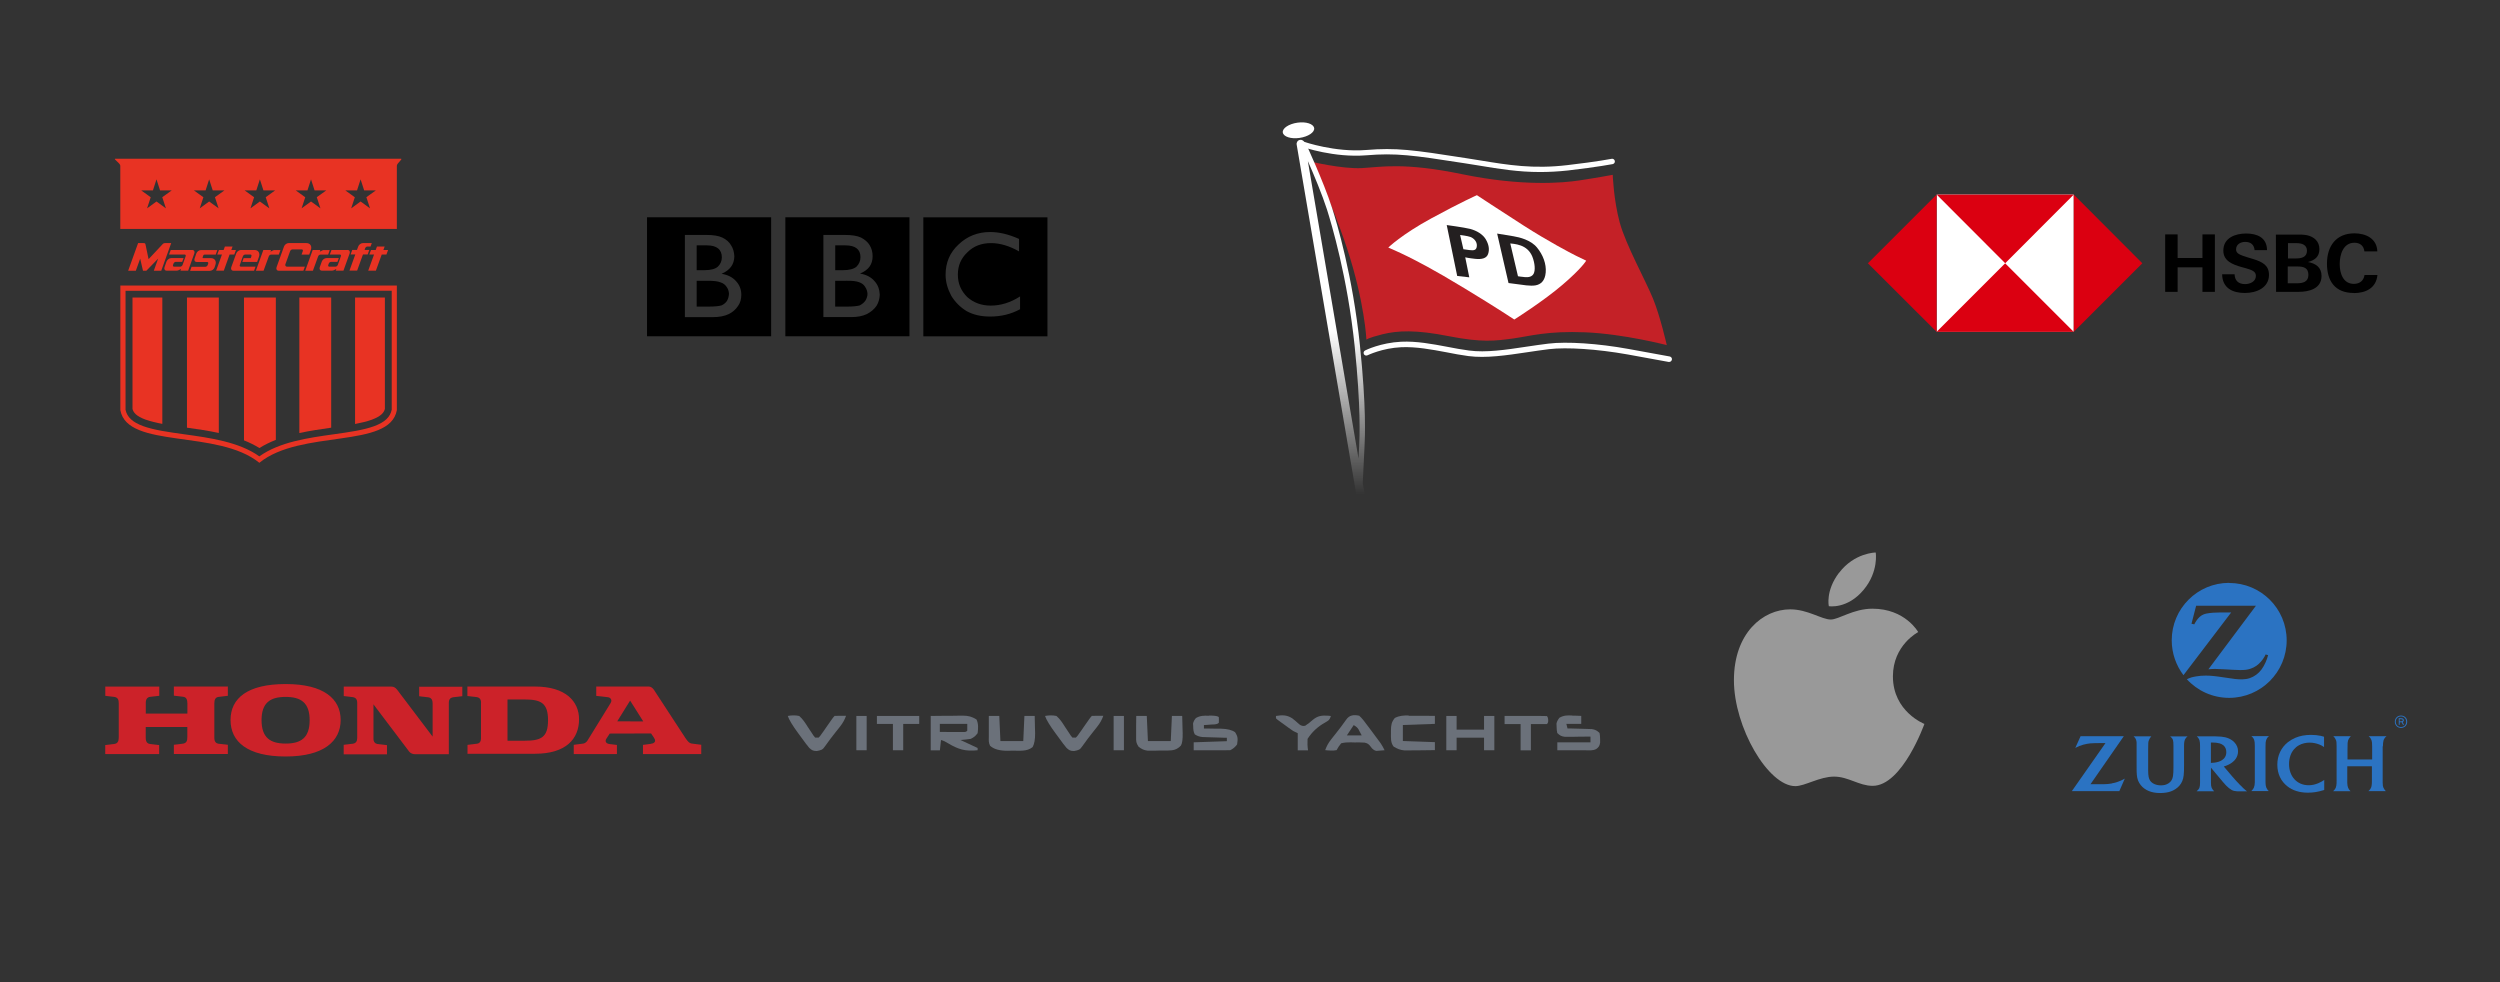 <?xml version="1.0" encoding="UTF-8"?>
<svg id="Layer_1" data-name="Layer 1" xmlns="http://www.w3.org/2000/svg" xmlns:xlink="http://www.w3.org/1999/xlink" viewBox="0 0 420 165">
  <rect x="0" y="0" width="420" height="165" fill="#333333" stroke="none"/>
  <defs>
    <style>
      .cls-1 {
        fill: #c42127;
      }

      .cls-1, .cls-2, .cls-3, .cls-4, .cls-5, .cls-6, .cls-7, .cls-8, .cls-9, .cls-10, .cls-11, .cls-12, .cls-13 {
        stroke-width: 0px;
      }

      .cls-2 {
        fill: #999;
      }

      .cls-3 {
        fill: url(#linear-gradient);
      }

      .cls-4 {
        fill: #db0011;
      }

      .cls-5, .cls-8 {
        fill-rule: evenodd;
      }

      .cls-7 {
        fill: none;
      }

      .cls-8 {
        fill: #cc2229;
      }

      .cls-9 {
        fill: #6b717a;
      }

      .cls-10 {
        fill: #fff;
      }

      .cls-11 {
        fill: #231f20;
      }

      .cls-14 {
        clip-path: url(#clippath);
      }

      .cls-12 {
        fill: #2b73c2;
      }

      .cls-13 {
        fill: #e83323;
      }
    </style>
    <clipPath id="clippath">
      <rect class="cls-7" x="215.44" y="20.51" width="93.37" height="72.4"/>
    </clipPath>
    <linearGradient id="linear-gradient" x1="223.99" y1="2725.52" x2="223.99" y2="2660.02" gradientTransform="translate(0 -2636.53)" gradientUnits="userSpaceOnUse">
      <stop offset=".09" stop-color="#fff" stop-opacity="0"/>
      <stop offset=".51" stop-color="#fff"/>
    </linearGradient>
  </defs>
  <g>
    <path class="cls-10" d="M325.36,32.69h23.03v23.03h-23.03v-23.03Z"/>
    <g>
      <path class="cls-4" d="M359.91,44.23l-11.52-11.54v23.06l11.52-11.52ZM336.87,44.23l11.52-11.54h-23.03l11.52,11.54h0Z"/>
      <path class="cls-4" d="M313.81,44.23l11.54,11.52v-23.06s-11.54,11.54-11.54,11.54ZM336.87,44.23l-11.52,11.52h23.03l-11.52-11.52h0Z"/>
    </g>
    <path class="cls-6" d="M370.01,44.91h-4.17v4.12h-2.09v-9.65h2.09v3.96h4.17v-3.96h2.09v9.65h-2.09v-4.12ZM377.14,49.22c-2.09,0-3.79-.84-3.82-3.14h2.09c.03,1.03.62,1.65,1.76,1.65.84,0,1.82-.43,1.82-1.38,0-.76-.65-.98-1.73-1.3l-.7-.19c-1.52-.43-3.04-1.03-3.04-2.76,0-2.14,2.01-2.87,3.82-2.87s3.5.65,3.52,2.79h-2.09c-.08-.87-.6-1.38-1.57-1.38-.79,0-1.54.41-1.54,1.27,0,.7.65.92,2.01,1.35l.81.24c1.65.51,2.71,1.08,2.71,2.71-.03,2.17-2.14,3.01-4.04,3.01h0ZM382.34,39.41h3.36c.62-.03,1.27,0,1.9.11,1.17.27,2.06,1.03,2.06,2.33s-.79,1.87-1.92,2.17c1.3.24,2.28.89,2.28,2.33,0,2.2-2.17,2.68-3.85,2.68h-3.79l-.03-9.62h0ZM385.7,43.42c.92,0,1.87-.19,1.87-1.3,0-1-.87-1.27-1.73-1.27h-1.46v2.57h1.33,0ZM385.89,47.59c.98,0,1.92-.22,1.92-1.41s-.81-1.41-1.82-1.41h-1.65v2.82h1.55ZM395.43,49.22c-3.12,0-4.5-1.98-4.5-4.93s1.54-5.09,4.61-5.09c1.92,0,3.79.87,3.85,3.04h-2.17c-.11-.98-.76-1.46-1.68-1.46-1.9,0-2.47,2.03-2.47,3.58s.57,3.33,2.38,3.33c.95,0,1.65-.51,1.79-1.49h2.17c-.22,2.22-1.98,3.04-3.98,3.04h0v-.02Z"/>
  </g>
  <path class="cls-2" d="M308.96,96.24c2.58-3.4,6.16-3.42,6.16-3.42,0,0,.53,3.2-2.03,6.27-2.74,3.29-5.85,2.75-5.85,2.75,0,0-.58-2.59,1.71-5.61h0ZM307.58,104.08c1.33,0,3.79-1.82,6.99-1.82,5.52,0,7.69,3.93,7.69,3.93,0,0-4.25,2.17-4.25,7.44,0,5.94,5.29,7.99,5.29,7.99,0,0-3.7,10.4-8.69,10.4-2.29,0-4.08-1.55-6.49-1.55s-4.91,1.6-6.5,1.6c-4.56,0-10.32-9.87-10.32-17.8s4.88-11.9,9.45-11.9c2.97,0,5.28,1.71,6.83,1.71h0Z"/>
  <g>
    <rect id="backgroundrect-2" class="cls-7" x="17.68" y="114.91" width="100.28" height="11.97"/>
    <g id="svg_1-2" data-name="svg 1-2">
      <path id="svg_2-2" data-name="svg 2-2" class="cls-8" d="M47.99,127.09c-6.4,0-9.26-2.47-9.26-6.13s2.86-6.04,9.26-6.04,9.24,2.48,9.24,6.04-2.85,6.13-9.24,6.13ZM89.89,126.64h-11.35v-1.5s1.15-.14,1.62-.2.65-.46.65-.9v-6.04c0-.52-.24-.81-.74-.89-.51-.07-1.55-.18-1.55-.18v-1.59h11.37c5.16,0,7.39,2.51,7.39,5.5,0,3.32-2.23,5.79-7.39,5.79h0ZM57.74,126.68v-1.55s1.36-.15,1.57-.19c.51-.09.7-.43.7-.96v-5.91c0-.58-.25-.9-.8-.96-.18-.02-1.46-.17-1.46-.17v-1.59h8c.43,0,.72.21.95.5.05.06,5.98,7.9,5.98,7.9v-5.6c0-.53-.19-.93-.73-1-.17-.02-1.53-.18-1.53-.18v-1.6h7.25v1.59s-1.27.14-1.54.18c-.62.1-.73.52-.73.97v8.6h-5.69c-.38,0-.75-.17-.96-.43-.13-.17-6.01-7.95-6.01-7.95v5.77c0,.52.26.84.72.9.46.06,1.55.18,1.55.18v1.55h-7.25l-.02-.05ZM17.68,126.68v-1.51s.92-.11,1.5-.18c.57-.07.77-.44.77-1.09v-5.75c0-.58-.14-.98-.75-1.07-.21-.03-1.51-.18-1.51-.18v-1.55h9.07v1.54s-1.36.15-1.54.18c-.46.06-.72.36-.73,1.01v1.8h6.99v-1.76c0-.56-.17-.99-.69-1.06s-1.58-.19-1.58-.19v-1.53h9.07v1.55s-1.09.13-1.57.19c-.48.06-.7.43-.7,1.03v5.9c0,.65.37.89.66.93s1.61.18,1.61.18v1.55h-9.07v-1.55s1.39-.15,1.56-.19c.62-.12.7-.55.7-1.06v-1.73h-6.99v1.82c0,.76.36.98.71,1.03.44.06,1.55.18,1.55.18v1.51h-9.07.01ZM92.07,121c0-2.85-1.15-3.49-3.91-3.49h-2.9v6.93h2.9c2.76,0,3.91-.57,3.91-3.45h0ZM52.02,120.99c0-2.94-1.47-3.91-4.04-3.91s-4.04.97-4.04,3.91,1.47,3.93,4.04,3.93,4.04-.95,4.04-3.93ZM103.64,126.68h-7.25v-1.55l1.54-.2c.54-.07.76-.5.82-.6s3.54-5.73,3.84-6.23-.02-.89-.41-.96c-.28-.05-2.01-.23-2.01-.23v-1.57h8.85c.55.02.9.64.9.64l5.08,7.78c.41.63.72,1.09,1.23,1.16.5.07,1.58.2,1.58.2v1.56h-9.79v-1.54s.65-.09,1.24-.16c.59-.08,1.09-.33.6-1.05s-.48-.71-.48-.71l-6.95.02s-.22.32-.55.85c-.34.52.02.85.52.91l1.24.15v1.54h0ZM103.7,121.18l4.37.02-2.21-3.5-2.16,3.48Z"/>
    </g>
  </g>
  <g>
    <path class="cls-12" d="M374.5,97.92c-5.33,0-9.65,4.32-9.65,9.65,0,2.2.74,4.23,1.97,5.86l8.02-10.54h-1.72c-.91,0-1.77.06-2.39.18-.37.07-.71.21-.98.4-.32.22-.72.7-.98,1.17-.03.05-.08.14-.13.25l-.47-.1.78-3.03h10.05l-7.99,10.68c.52-.05.73-.06,1.15-.06.32,0,.81.02,1.48.06l1.42.08c.51.03.94.05,1.27.05.74,0,1.21-.05,1.68-.2.37-.12.72-.28,1.04-.5.56-.39,1.1-1.01,1.43-1.63.03-.06.08-.16.14-.29l.42.11c-.14.52-.21.73-.42,1.21-.43.96-.91,1.6-1.58,2.09-.68.5-1.44.76-2.34.77h-.14c-.67,0-1.18-.05-2.76-.3-1.61-.25-2.44-.33-3.25-.33-.54,0-1.05.04-1.57.13-.69.12-.97.19-1.59.48,1.76,1.93,4.3,3.13,7.11,3.13,5.33,0,9.66-4.32,9.66-9.66s-4.32-9.64-9.66-9.64"/>
    <path class="cls-12" d="M380.61,125.39c0-.62.02-.79.1-1.04.03-.1.08-.2.13-.29.09-.16.16-.23.35-.39h-2.96c.19.17.25.23.34.36.06.1.11.2.14.3.07.22.09.45.1.99v6.09c0,.33-.06.67-.15.89-.04.09-.09.18-.15.27-.07.1-.12.16-.28.33h2.93c-.14-.12-.2-.18-.28-.33-.06-.09-.11-.19-.15-.28-.08-.21-.12-.52-.12-.81v-6.11"/>
    <path class="cls-12" d="M400.33,125.39c0-.41.03-.72.1-.98.03-.12.08-.23.15-.34.1-.16.17-.23.36-.39h-3.01c.17.15.23.21.34.38.07.11.12.22.15.32.07.22.1.49.1.97v2.24h-4.14v-1.68c0-.51,0-.84.02-1.1.01-.15.04-.28.07-.4.06-.2.23-.47.38-.63.02-.02.06-.06.1-.1h-2.96c.18.18.23.24.3.36.06.09.12.2.16.31.08.23.09.36.1.98v5.64c0,.51,0,.74-.04.97-.02.12-.05.24-.09.37-.08.2-.18.35-.36.52-.02.02-.05.05-.1.09h2.92c-.13-.13-.17-.19-.25-.3-.05-.09-.11-.18-.15-.29-.09-.24-.12-.42-.14-.81v-2.79h4.14v2.25c0,.5,0,.68-.04.94-.01.14-.05.27-.1.4-.07.17-.17.33-.33.48-.03.02-.07.07-.13.11h2.95c-.12-.12-.17-.17-.25-.29-.07-.1-.13-.2-.17-.3-.09-.22-.11-.38-.12-.84v-6.11"/>
    <path class="cls-12" d="M373.22,127.75c-.33.19-.67.3-1.16.37-.19.03-.35.04-.48.04h-.15v-3.42h.24c.45,0,.89.05,1.24.15.23.07.45.18.63.33.31.27.48.65.48,1.13,0,.42-.12.77-.36,1.04-.11.13-.26.24-.43.35h-.01ZM376.75,132.28c-.33-.31-.62-.6-1.05-1.07-.27-.29-.5-.55-.67-.75l-1.43-1.69c.18-.05.25-.08.41-.14.47-.18.82-.39,1.14-.66.37-.31.59-.64.73-1.05.08-.23.11-.47.11-.71,0-.57-.21-1.08-.62-1.51-.38-.4-.91-.69-1.5-.83-.41-.1-.84-.14-1.58-.16-.28,0-.56-.01-.86-.01h-2.38c.16.15.22.21.31.35.07.11.13.22.16.34.06.21.09.49.09.98v6.06c0,.44-.03.69-.1.89-.04.1-.09.2-.16.29-.09.11-.14.16-.31.32h2.93c-.13-.14-.17-.19-.25-.3-.06-.09-.12-.18-.16-.28-.08-.2-.12-.43-.12-.85v-2.54l1.71,2.05c.08.1.21.25.38.45.2.22.35.39.45.5.33.34.64.59.95.76.27.14.52.2.92.22h1.64c-.15-.12-.22-.17-.34-.28-.13-.11-.26-.23-.4-.36"/>
    <path class="cls-12" d="M389.47,131.58c-.56.23-1.06.34-1.61.34-.95,0-1.77-.34-2.38-.99-.6-.65-.92-1.54-.92-2.56s.3-1.87.83-2.49c.23-.27.51-.5.84-.68.52-.29,1.13-.44,1.79-.44.56,0,1.11.11,1.66.33.34.14.47.21.76.42v-1.74c-.23-.07-.32-.1-.56-.15-.53-.11-1.05-.16-1.63-.16-.99,0-1.85.16-2.63.49-.47.2-.89.45-1.27.75-1.14.92-1.76,2.24-1.76,3.77s.6,2.77,1.69,3.63c.9.71,2.06,1.07,3.45,1.07.87,0,1.68-.13,2.59-.41.03,0,.08-.03.15-.05v-1.68c-.22.15-.3.19-.43.27-.18.1-.37.2-.57.28"/>
    <path class="cls-12" d="M364.92,124.04c.06.1.11.2.14.31.06.22.08.45.08.97v3.51c0,.75-.02,1.2-.08,1.57-.04.25-.12.47-.24.68-.22.38-.64.66-1.13.79-.2.05-.42.07-.66.07-.79,0-1.47-.3-1.8-.78-.25-.38-.32-.74-.34-1.68v-3.54c0-.54,0-.8.02-1.07,0-.16.03-.31.07-.42.06-.21.22-.49.37-.67.02-.02.04-.04.08-.08h-3c.18.15.24.22.33.37.06.1.1.21.13.32.04.14.06.28.06.43v3.74c0,.98,0,1.23.04,1.63.05.67.26,1.21.65,1.7.7.88,1.82,1.34,3.26,1.34.68,0,1.35-.1,1.85-.29.53-.2,1.02-.53,1.37-.92.43-.48.67-1.07.74-1.79.05-.42.06-.93.06-1.65v-3.28c0-.4.02-.63.08-.84.03-.13.09-.26.16-.37.1-.16.17-.23.36-.38h-2.94c.18.14.24.21.33.36"/>
    <path class="cls-12" d="M354.8,131.62c-.41.08-.87.12-1.45.13h-2.15l5.6-8.07h-7.26l-.89,1.97c.3-.16.42-.21.67-.32.41-.16.87-.29,1.31-.37.38-.07.73-.1,1.3-.11.26,0,.5-.01.72-.01h1.07l-5.65,8.07h7.98l.92-2.11c-.32.18-.43.24-.68.35-.47.21-.97.37-1.49.45"/>
    <path class="cls-12" d="M403.39,121.18h-.25v-.35h.24c.16,0,.28.03.28.17,0,.12-.08.18-.27.18ZM403.84,121c0-.29-.2-.34-.52-.34h-.33v1.11h.16v-.43h.32l.23.43h.19l-.25-.47c.14-.06.21-.17.21-.3"/>
    <path class="cls-12" d="M403.37,122.14c-.49,0-.88-.36-.88-.89s.39-.89.88-.89.87.36.87.89-.37.89-.87.89ZM403.37,120.21c-.58,0-1.04.42-1.04,1.04s.47,1.04,1.04,1.04,1.04-.42,1.04-1.04-.47-1.04-1.04-1.04"/>
  </g>
  <g>
    <path class="cls-13" d="M62.16,35l-1.58-1.15-1.58,1.15.61-1.86-1.59-1.15h1.96l.6-1.86.6,1.86h1.96l-1.59,1.14.61,1.86h0ZM53.83,35l-1.58-1.15-1.58,1.15.61-1.86-1.59-1.15h1.96l.6-1.86.6,1.86h1.96l-1.59,1.14.61,1.86h0ZM45.24,35l-1.58-1.15-1.58,1.15.61-1.86-1.59-1.15h1.96l.6-1.86.6,1.86h1.96l-1.58,1.14.61,1.86h0ZM36.72,35l-1.58-1.15-1.58,1.15.61-1.86-1.59-1.15h1.96l.6-1.86.6,1.86h1.96l-1.59,1.14.61,1.86h0ZM27.87,35l-1.58-1.15-1.58,1.15.61-1.86-1.59-1.15h1.96l.6-1.86.6,1.86h1.96l-1.59,1.14.61,1.86h0ZM67.34,26.67H19.38c-.43,0,.83.74.83,1.17v10.62h46.46v-10.62c0-.43,1.1-1.17.67-1.17"/>
    <path class="cls-13" d="M64.66,68.7v-18.71h-5.01v21.24c1.05-.2,2.01-.43,2.81-.72,1.62-.6,2.05-1.24,2.2-1.81"/>
    <path class="cls-13" d="M55.64,49.99h-5.35v22.76c1.79-.39,3.61-.65,5.35-.9,0,0,0-21.86,0-21.86Z"/>
    <path class="cls-13" d="M46.34,73.9v-23.91h-5.35v23.99c.91.36,1.78.79,2.59,1.29.86-.54,1.79-.99,2.76-1.37"/>
    <path class="cls-13" d="M36.76,49.99h-5.35v21.86c1.74.24,3.56.5,5.35.89v-22.74h0Z"/>
    <path class="cls-13" d="M24.49,70.5c.8.29,1.74.52,2.78.71v-21.22h-5.01v18.71c.15.57.58,1.21,2.23,1.81"/>
    <path class="cls-13" d="M43.56,47.97h-23.34v20.94c1.19,6.55,16.37,3.17,23.35,8.84,6.98-5.68,21.91-2.3,23.1-8.84v-20.94h-23.12.01ZM43.56,48.84h22.25v19.99c-.26,1.25-1.17,2.11-2.96,2.77-1.8.66-4.22,1-6.78,1.36-4.28.6-9.11,1.28-12.5,3.71-3.4-2.43-8.29-3.11-12.62-3.71-2.59-.36-5.04-.7-6.87-1.36-1.81-.66-2.73-1.51-2.99-2.76v-19.99h22.47Z"/>
    <path class="cls-13" d="M65.2,42h-.79l.21-.58h-1.29l-.21.58h-.79l-.28.76h.79l-.98,2.71h1.29l.98-2.71h.79l.28-.76Z"/>
    <path class="cls-13" d="M51.48,40.84h-2.99c-.32,0-.67.26-.78.58l-1.25,3.48c-.11.32.05.58.37.58h4.14l.25-.68h-3c-.2,0-.33-.17-.29-.37l.42-1.15h0l.23-.65.16-.44c.06-.16.23-.29.39-.29h1.56c.16,0,.24.13.18.29l-.21.58h1.29l.27-.77c.23-.64-.1-1.16-.73-1.16"/>
    <path class="cls-13" d="M61.75,41.42h.5l.21-.58h-1.5c-.32,0-.67.26-.78.58h0l-.21.57h-.79l-.28.76h.79l-.98,2.71h1.29l.98-2.71h.79l.27-.76h-.79l.1-.29c.06-.16.23-.29.39-.29"/>
    <path class="cls-13" d="M58.37,42h-2.68l-.28.76h1.68c.16,0,.24.13.18.29l-.52,1.46c-.06.16-.23.29-.39.29h-1.03c-.16,0-.24-.13-.18-.29l.08-.23c.06-.16.23-.29.39-.29h1.07l.23-.63h-2.08c-.32,0-.67.27-.78.59l-.34.94c-.11.32.05.58.37.58h1.67c.22,0,.4-.09.75-.29l-.1.29h1.29l1.04-2.9c.12-.32-.05-.58-.36-.58"/>
    <path class="cls-13" d="M39.65,42h-.79l.21-.58h-1.29l-.21.58h-.79l-.28.76h.79l-.98,2.71h1.29l.97-2.71h.79l.28-.76h0Z"/>
    <path class="cls-13" d="M28.74,40.84h-.93c-.22,0-.36.02-.52.21l-2.33,2.49-.52-2.49c-.03-.19-.15-.21-.38-.21h-.86l-1.67,4.64h1.29l.73-2.03.47,2.03h.57l1.98-2.04-.73,2.04h1.25l1.67-4.64h-.02Z"/>
    <path class="cls-13" d="M40.47,42c-.32,0-.67.26-.78.58l-.84,2.32c-.11.32.05.58.37.58h3.46l.25-.68h-2.46c-.16,0-.24-.13-.18-.29l.52-1.46c.06-.16.23-.29.39-.29h.86c.16,0,.24.13.18.29l-.11.32h-1.2l-.22.63h2.49l.3-.84c.23-.64-.1-1.16-.73-1.16h-2.31.01Z"/>
    <path class="cls-13" d="M46.18,42c-.22,0-.4.09-.75.29l.1-.29h-1.29l-1.25,3.48h1.29l.88-2.42c.06-.16.23-.29.39-.29h1.29l.27-.76h-.94,0Z"/>
    <path class="cls-13" d="M32.29,42h-3.61l-.28.76h2.61c.16,0,.24.13.18.29l-.52,1.46c-.06.16-.23.29-.39.29h-1.03c-.16,0-.24-.13-.18-.29l.08-.23c.06-.16.23-.29.39-.29h1.07l.23-.63h-2.08c-.32,0-.67.27-.79.59l-.33.94c-.11.32.05.58.36.58h1.67c.22,0,.4-.09.75-.29l-.1.29h1.29l1.04-2.9c.11-.32-.05-.58-.37-.58"/>
    <path class="cls-13" d="M36.25,44.13c0-.44-.31-.76-.8-.76h-1.32c-.08,0-.12-.07-.09-.14h0l.12-.34c.04-.07.11-.12.19-.12h1.89l.27-.76h-2.75c-.32,0-.67.26-.78.58l-.29.84c-.12.32.05.58.36.58h1.74c.16,0,.24.13.18.29l-.08.23c-.06.16-.23.29-.39.29h-2.32l-.24.68h3.33c.32,0,.67-.26.78-.58.11-.32.21-.64.21-.76"/>
    <path class="cls-13" d="M54.46,42c-.22,0-.4.09-.74.29l.1-.29h-1.29l-1.25,3.48h1.29l.88-2.42c.06-.16.23-.29.39-.29h1.29l.27-.76h-.94Z"/>
  </g>
  <g>
    <path class="cls-1" d="M220.21,27.15s5.34,1.27,8.58,1.09c3.24-.17,7.01-1.01,16.93,1.04,9.92,2.04,16.75,1.47,19.62,1.03,2.91-.44,5.6-.94,5.6-.94,0,0,.15,4.25,1.17,7.99,1.01,3.74,4.36,9.78,5.59,12.79,1.23,3,2.32,7.83,2.32,7.83,0,0-7.21-1.88-13.66-2.15s-9.3.64-12.2,1.04c-2.91.39-5.16.71-10.75-.39-5.59-1.11-8.62-.95-11.17-.32-2.56.64-2.68.91-2.68.91,0,0-.29-6.25-3.19-15.13-2.92-8.9-6.15-14.81-6.15-14.81"/>
    <path class="cls-10" d="M280.45,60.83s-.06,0-.09-.02c-.03,0-2.82-.53-6.96-1.27-5-.89-10.17-1.24-13.17-.88-1.2.15-2.44.33-3.62.51-3.57.53-6.95,1.04-9.93.65-1.23-.17-2.48-.39-3.69-.64-2.5-.47-5.07-.95-7.56-.85-3.24.15-5.68,1.36-5.69,1.36-.23.11-.5.02-.61-.2-.11-.23-.02-.5.2-.61.11-.06,2.63-1.3,6.07-1.47,2.59-.12,5.22.38,7.77.86,1.2.23,2.44.47,3.63.62,2.85.38,6.16-.12,9.67-.65,1.2-.18,2.44-.36,3.65-.51,3.09-.38,8.37-.03,13.44.89,4.15.74,6.93,1.27,6.96,1.27.24.05.41.29.36.53-.05.23-.23.38-.44.38v.03ZM258.72,28.9c-3.65,0-6.78-.51-10.27-1.09-.79-.14-1.6-.26-2.44-.39-8.74-1.36-11.48-1.74-16.46-1.33-5.39.44-10.57-1.35-10.78-1.42-.24-.08-.36-.35-.27-.58.08-.24.35-.36.58-.27.05.02,5.22,1.8,10.42,1.38,5.07-.41,7.84-.03,16.67,1.35.83.14,1.65.27,2.44.39,4.81.79,8.98,1.48,14.72.8,5.07-.59,7.42-1.06,7.43-1.06.24-.05.48.11.53.36.05.24-.11.48-.36.53-.03,0-2.39.47-7.51,1.07-1.68.18-3.22.26-4.69.26h0Z"/>
    <path class="cls-10" d="M233.24,41.58s2.23-2.18,7.25-4.91c5.02-2.73,7.63-3.88,7.63-3.88,0,0,3.8,2.51,7.92,5.15,4.12,2.63,7.68,4.5,8.74,5.03,1.07.53,1.7.82,1.7.82,0,0-.7,1.24-3.92,4-3.21,2.77-8.16,5.89-8.16,5.89,0,0-2.97-1.98-8.42-5.28-5.44-3.3-7.96-4.54-9.48-5.31-1.53-.76-3.26-1.5-3.26-1.5"/>
    <g class="cls-14">
      <path class="cls-10" d="M215.51,22.26c-.11-.7,1-1.44,2.45-1.65s2.71.2,2.82.91c.11.7-1,1.44-2.45,1.65s-2.71-.2-2.82-.91"/>
    </g>
    <path class="cls-11" d="M243.05,37.81s2.86.38,3.95.65c1.07.29,2.1.88,2.62,1.76.51.88.64,1.7.38,2.45s-1.06.92-2.13.82c-1.07-.11-1.71-.26-1.71-.26l.68,3.36-2.03-.23-1.76-8.55"/>
    <path class="cls-10" d="M245.31,39.48s1.21.14,1.73.33c.53.2,1.12.76,1.07,1.5-.05.76-.51.79-1.26.7-.65-.08-1-.14-1-.14l-.55-2.39"/>
    <path class="cls-11" d="M251.52,39.24s1.67.27,2.74.45,2.92.64,3.95,1.89,1.59,2.77,1.47,4.19-.83,2.01-1.71,2.17-2.21-.09-3.16-.21-1.38-.18-1.38-.18l-1.91-8.31"/>
    <path class="cls-10" d="M253.73,40.9s1,.06,1.77.35c.77.29,1.51.82,1.94,1.88.44,1.14.5,2.26.23,2.82s-.88.65-1.44.61-1.21-.15-1.21-.15l-1.29-5.5"/>
    <path class="cls-3" d="M230.14,88.2l-1.2-7.04c.09-1.79.24-4.8.3-6.13.08-1.6.32-6.51-.77-17-1.21-11.7-3.89-20.65-4.69-23.12-1.42-4.41-4.42-10.86-4.45-10.92l-.14.06c-.08-.36-.41-.61-.79-.55s-.62.41-.56.79l10.93,64.14c.06.33.35.56.67.56.05,0,.08,0,.12-.02.38-.05.64-.39.58-.77h0ZM227.58,58.13c1.07,10.42.83,15.26.76,16.85-.03.5-.06,1.24-.11,2.06l-8.51-49.98c1,2.27,2.38,5.56,3.21,8.13.77,2.44,3.44,11.33,4.65,22.94Z"/>
  </g>
  <g>
    <rect id="backgroundrect" class="cls-7" x="108.7" y="36.5" width="67.23" height="20.13"/>
    <g id="svg_1" data-name="svg 1">
      <path id="svg_2" data-name="svg 2" class="cls-5" d="M175.97,56.5v-19.99h-20.85v19.99h20.85ZM171.21,42.24c-1.61-.92-3.21-1.4-4.72-1.4-1.61,0-2.94.51-3.96,1.54-1.06.99-1.61,2.22-1.61,3.76s.55,2.73,1.57,3.76c1.09.96,2.39,1.44,3.96,1.44,1.67,0,3.32-.51,4.92-1.54v2.15c-1.5.82-3.18,1.23-5.02,1.23-1.57,0-2.87-.31-3.97-.92-1.05-.64-1.93-1.52-2.56-2.56-.62-1.16-.96-2.32-.96-3.55,0-2.05.72-3.73,2.19-5.09,1.44-1.37,3.21-2.08,5.3-2.08,1.5,0,3.11.38,4.85,1.16v2.12h0ZM152.79,36.5h-20.85v19.99h20.85v-19.99ZM138.33,39.47h3.62c1.16,0,2.05.14,2.7.44.65.34,1.13.75,1.44,1.26.34.55.51,1.16.51,1.88,0,1.37-.68,2.32-2.12,2.91,1.03.17,1.85.58,2.43,1.26.58.62.85,1.4.89,2.29-.03.68-.2,1.33-.55,1.88-.38.55-.89.99-1.61,1.37-.72.34-1.57.51-2.63.51h-4.68v-13.81Z"/>
      <path id="svg_3" data-name="svg 3" class="cls-5" d="M141.62,45.39c1.06,0,1.81-.2,2.26-.58.44-.44.68-.96.68-1.61,0-1.3-.85-1.98-2.53-1.98h-1.71v4.17h1.3ZM142.16,47.17h-1.85v4.34h1.98c.92,0,1.67-.07,2.15-.2.44-.24.75-.51.96-.82.2-.34.34-.72.34-1.13-.03-.41-.14-.79-.38-1.13-.2-.38-.55-.65-1.03-.82-.44-.17-1.2-.27-2.19-.24ZM129.55,36.5h-20.85v19.99h20.85v-19.99ZM115.06,53.28v-13.81h3.62c1.16,0,2.02.14,2.67.44.65.31,1.16.75,1.47,1.3.34.51.51,1.13.55,1.85-.03,1.37-.72,2.32-2.15,2.94,1.06.17,1.85.58,2.43,1.23.58.62.89,1.4.89,2.29,0,.72-.17,1.37-.55,1.88-.38.58-.89,1.03-1.57,1.37-.72.34-1.61.51-2.67.51h-4.68,0Z"/>
      <path id="svg_4" data-name="svg 4" class="cls-5" d="M118.75,41.22h-1.71v4.17h1.33c1.03,0,1.78-.2,2.22-.58.44-.41.68-.96.68-1.57,0-1.33-.85-2.02-2.53-2.02ZM118.89,47.17h-1.85v4.34h1.95c1.03,0,1.78-.07,2.22-.2.38-.17.68-.41.92-.75.21-.38.31-.75.34-1.2-.03-.48-.17-.85-.38-1.13-.23-.38-.6-.66-1.03-.79-.48-.2-1.23-.27-2.19-.27Z"/>
    </g>
  </g>
  <path class="cls-9" d="M156.35,120.28c.91-.02,1.82-.02,2.73-.03.31,0,.62,0,.93,0,.45,0,.89,0,1.34-.02.14,0,.28,0,.42,0,.9,0,1.51.16,2.28.64.35.71.29,1.53.19,2.3-.36.5-.62.69-1.15.96-.58.09-1.15.14-1.73.19.95.44,1.9.89,2.88,1.34v.38c-2.05.22-3.25-.14-4.98-1.18-.38-.25-.77-.43-1.17-.54-.06.57-.13,1.14-.19,1.73h-1.54v-5.76h0ZM157.89,121.62v1.34c.74,0,1.46,0,2.2.02h1.79c.28.02.49-.06.62-.22v-1.15h-4.61Z"/>
  <path class="cls-9" d="M242.98,120.28h1.73v2.3h4.61v-2.3h1.73v5.76h-1.73v-2.11h-4.61v2.11h-1.73v-5.76Z"/>
  <path class="cls-9" d="M203.08,120.22h.42c.69.02,1.11.1,1.26.25.02.32.02.64,0,.96-.34.34-.89.26-1.36.3-.22.02-.42.03-.64.05-.17.01-.33.02-.5.03v.58h.41c.62,0,1.22.02,1.84.03h.64c1.05.03,1.83.22,2.34.59.52.79.47,1.13.34,2.06-.36.46-.63.7-1.15.96-.46.02-.92.02-1.38.02h-2.59c-.72,0-1.45,0-2.17,0v-1.34c1.84-.06,3.68-.13,5.57-.19v-.58c-.14,0-.27,0-.41,0-.62-.02-1.23-.04-1.85-.06-.21,0-.43-.01-.65-.02-.21,0-.41-.02-.62-.02-.19,0-.38-.02-.58-.02-.52-.06-.84-.17-1.28-.45-.23-.46-.25-.8-.26-1.32,0-.17-.02-.33-.03-.5.07-.32.23-.63.49-.92.73-.42,1.34-.42,2.16-.38h0Z"/>
  <path class="cls-9" d="M264.17,120.23c.14,0,.29,0,.43,0,.35,0,.7.02,1.05.04v1.34h-2.5c.06.26.13.5.19.77.14,0,.27,0,.41,0,.62.02,1.23.03,1.85.05.21,0,.43,0,.65.02.21,0,.41.02.62.02.19,0,.38,0,.58.02.58.1.86.25,1.28.66.06.33.09.68.09,1.06v.56c-.1.57-.21.73-.66,1.07-.57.29-1.14.22-1.77.21h-2.59c-.72,0-1.45,0-2.17,0v-1.34h5.57v-.96c-.14,0-.28,0-.43,0-.64,0-1.28.02-1.93.02-.22,0-.45,0-.67.02h-.65c-.2,0-.4,0-.6,0-.61-.07-.86-.22-1.3-.64-.07-.33-.11-.67-.11-1.05,0-.18,0-.36-.02-.55.08-.35.25-.67.5-.97.75-.42,1.32-.41,2.17-.37h0Z"/>
  <path class="cls-9" d="M228.38,120.28c.19.16.37.35.54.56.1.12.19.25.3.37.1.14.21.27.31.42.11.14.22.29.34.44.35.47.7.94,1.06,1.42.12.16.24.32.36.49.11.16.23.31.35.47.1.14.21.28.31.42.26.38.46.75.66,1.17-.3.03-.6.06-.9.07-.17.02-.33.03-.5.04-.34-.07-.65-.3-.92-.69-.33-.44-.49-.57-1.03-.7-.58-.04-1.16-.04-1.74-.03-.2,0-.4,0-.61-.02-.56,0-1.05.02-1.59.16-.31.37-.57.76-.77,1.15-.33.07-.67.1-1.01.07-.17,0-.34-.02-.52-.03-.13-.02-.26-.02-.39-.04.25-.68.53-1.2.98-1.77.12-.14.23-.3.35-.45.12-.15.24-.3.37-.46.63-.78,1.23-1.59,1.82-2.42.54-.82,1.32-.88,2.24-.67h0ZM227.42,121.82c-.38.57-.76,1.14-1.15,1.73h2.5c-.11-.22-.23-.42-.35-.65-.06-.12-.13-.24-.19-.37-.15-.26-.42-.5-.8-.71Z"/>
  <path class="cls-9" d="M190.93,120.28h1.73c.06,1.39.13,2.79.19,4.22h3.84c.06-1.39.13-2.79.19-4.22h1.73c.02.75.05,1.5.06,2.25,0,.21.02.42.02.64.02,1.02-.08,1.72-.29,2.08-.7.72-1.26.82-2.24.84-.46,0-.91,0-1.37,0-.23,0-.46,0-.7.02h-1.28c-.65-.08-1-.26-1.52-.65-.43-.66-.43-.88-.42-1.64v-.62c0-.21,0-.43,0-.65v-.66c0-.54,0-1.07.02-1.61h.02Z"/>
  <path class="cls-9" d="M166.15,120.28h1.73c.06,1.39.13,2.79.19,4.22h3.84c.06-1.39.13-2.79.19-4.22h1.73c.02.75.03,1.5.05,2.25,0,.21.01.43.02.64.01,1.05-.13,1.82-.42,2.34-.97.8-2.26.58-3.46.6-.22,0-.45,0-.69.02-1.39.01-2.39-.27-3-.85-.25-.5-.22-.87-.21-1.43v-1.94c0-.54,0-1.08,0-1.62h.02Z"/>
  <path class="cls-9" d="M236.66,120.25h.38c.4,0,.8,0,1.2,0h.82c.66,0,1.34,0,2,.02v1.34c-1.78.06-3.55.13-5.38.19v2.69c1.78.06,3.57.13,5.38.19v1.34c-.8.02-1.6.02-2.4.03-.27,0-.54,0-.82,0-.39,0-.78,0-1.18.02-.23,0-.47,0-.71,0-.73-.07-1.18-.26-1.82-.64-.53-.66-.45-1.48-.45-2.3,0-.14,0-.27,0-.41,0-.86.09-1.43.65-2.1.78-.4,1.44-.43,2.31-.42l.02.02Z"/>
  <path class="cls-9" d="M175.56,120.28c.67-.12,1.26-.14,1.92,0,.61.52,1.01,1.15,1.43,1.82.22.34.46.69.68,1.02.1.15.19.3.3.46.1.11.18.22.28.34h.58c.21-.21.41-.46.59-.75.11-.15.22-.31.34-.47.11-.17.22-.33.34-.5.22-.32.46-.64.68-.97.1-.14.2-.29.3-.43.16-.22.3-.4.43-.53.32-.02.65-.02.98-.02h.95c-.25.68-.53,1.2-.98,1.77-.12.14-.23.3-.35.45-.12.15-.24.3-.37.46-.63.78-1.23,1.59-1.82,2.42-.44.65-.62.66-1.39.82-.61,0-.82-.11-1.27-.52-.38-.46-.74-.92-1.08-1.41-.25-.35-.5-.7-.76-1.03-.97-1.31-1.56-2.29-1.78-2.94v.02Z"/>
  <path class="cls-9" d="M132.34,120.28c.67-.12,1.26-.14,1.92,0,.61.52,1.01,1.15,1.43,1.82.22.34.46.69.68,1.02.1.15.19.3.3.46.1.11.18.22.28.34h.58c.21-.21.41-.46.59-.75.11-.15.22-.31.34-.47.11-.17.22-.33.34-.5.22-.32.46-.64.68-.97.1-.14.2-.29.3-.43.16-.22.3-.4.43-.53.32-.02.65-.02.98-.02h.95c-.25.68-.53,1.2-.98,1.77-.12.14-.23.3-.35.45-.12.15-.24.3-.37.46-.63.78-1.23,1.59-1.82,2.42-.44.65-.62.66-1.39.82-.61,0-.82-.11-1.27-.52-.38-.46-.74-.92-1.08-1.41-.25-.35-.5-.7-.76-1.03-.97-1.31-1.56-2.29-1.78-2.94v.02Z"/>
  <path class="cls-9" d="M214.36,120.28c1.05-.17,1.82-.19,2.74.4.41.31.78.65,1.16.99.33.27.67.35,1.02.25.47-.3.85-.61,1.26-.98.88-.72,1.54-.77,2.65-.7.14.02.26.03.4.05-.22.68-.36.73-.96,1.09-1.25.69-2.23,1.61-2.96,2.75-.04.66-.02,1.27.08,1.93h-1.73v-2.88l-.77-.38c-.51-.34-1-.7-1.49-1.06-.14-.1-.26-.19-.41-.29-.13-.1-.26-.18-.38-.28-.11-.09-.23-.17-.35-.26-.09-.07-.17-.15-.26-.23v-.4Z"/>
  <path class="cls-9" d="M252.78,120.28c1.01,0,2.02,0,3.02,0h2.98c.37,0,.74,0,1.1.02.13.13.2.35.22.67.02.32-.06.54-.22.67-.9.02-1.79,0-2.69,0v4.42h-1.73v-4.42h-2.69v-1.36Z"/>
  <path class="cls-9" d="M147.33,120.28h7.1v1.34h-2.69v4.42h-1.73v-4.42h-2.69v-1.34Z"/>
  <path class="cls-9" d="M187.09,120.28h1.73v5.76h-1.73v-5.76Z"/>
  <path class="cls-9" d="M143.87,120.28h1.73v5.76h-1.73v-5.76Z"/>
</svg>